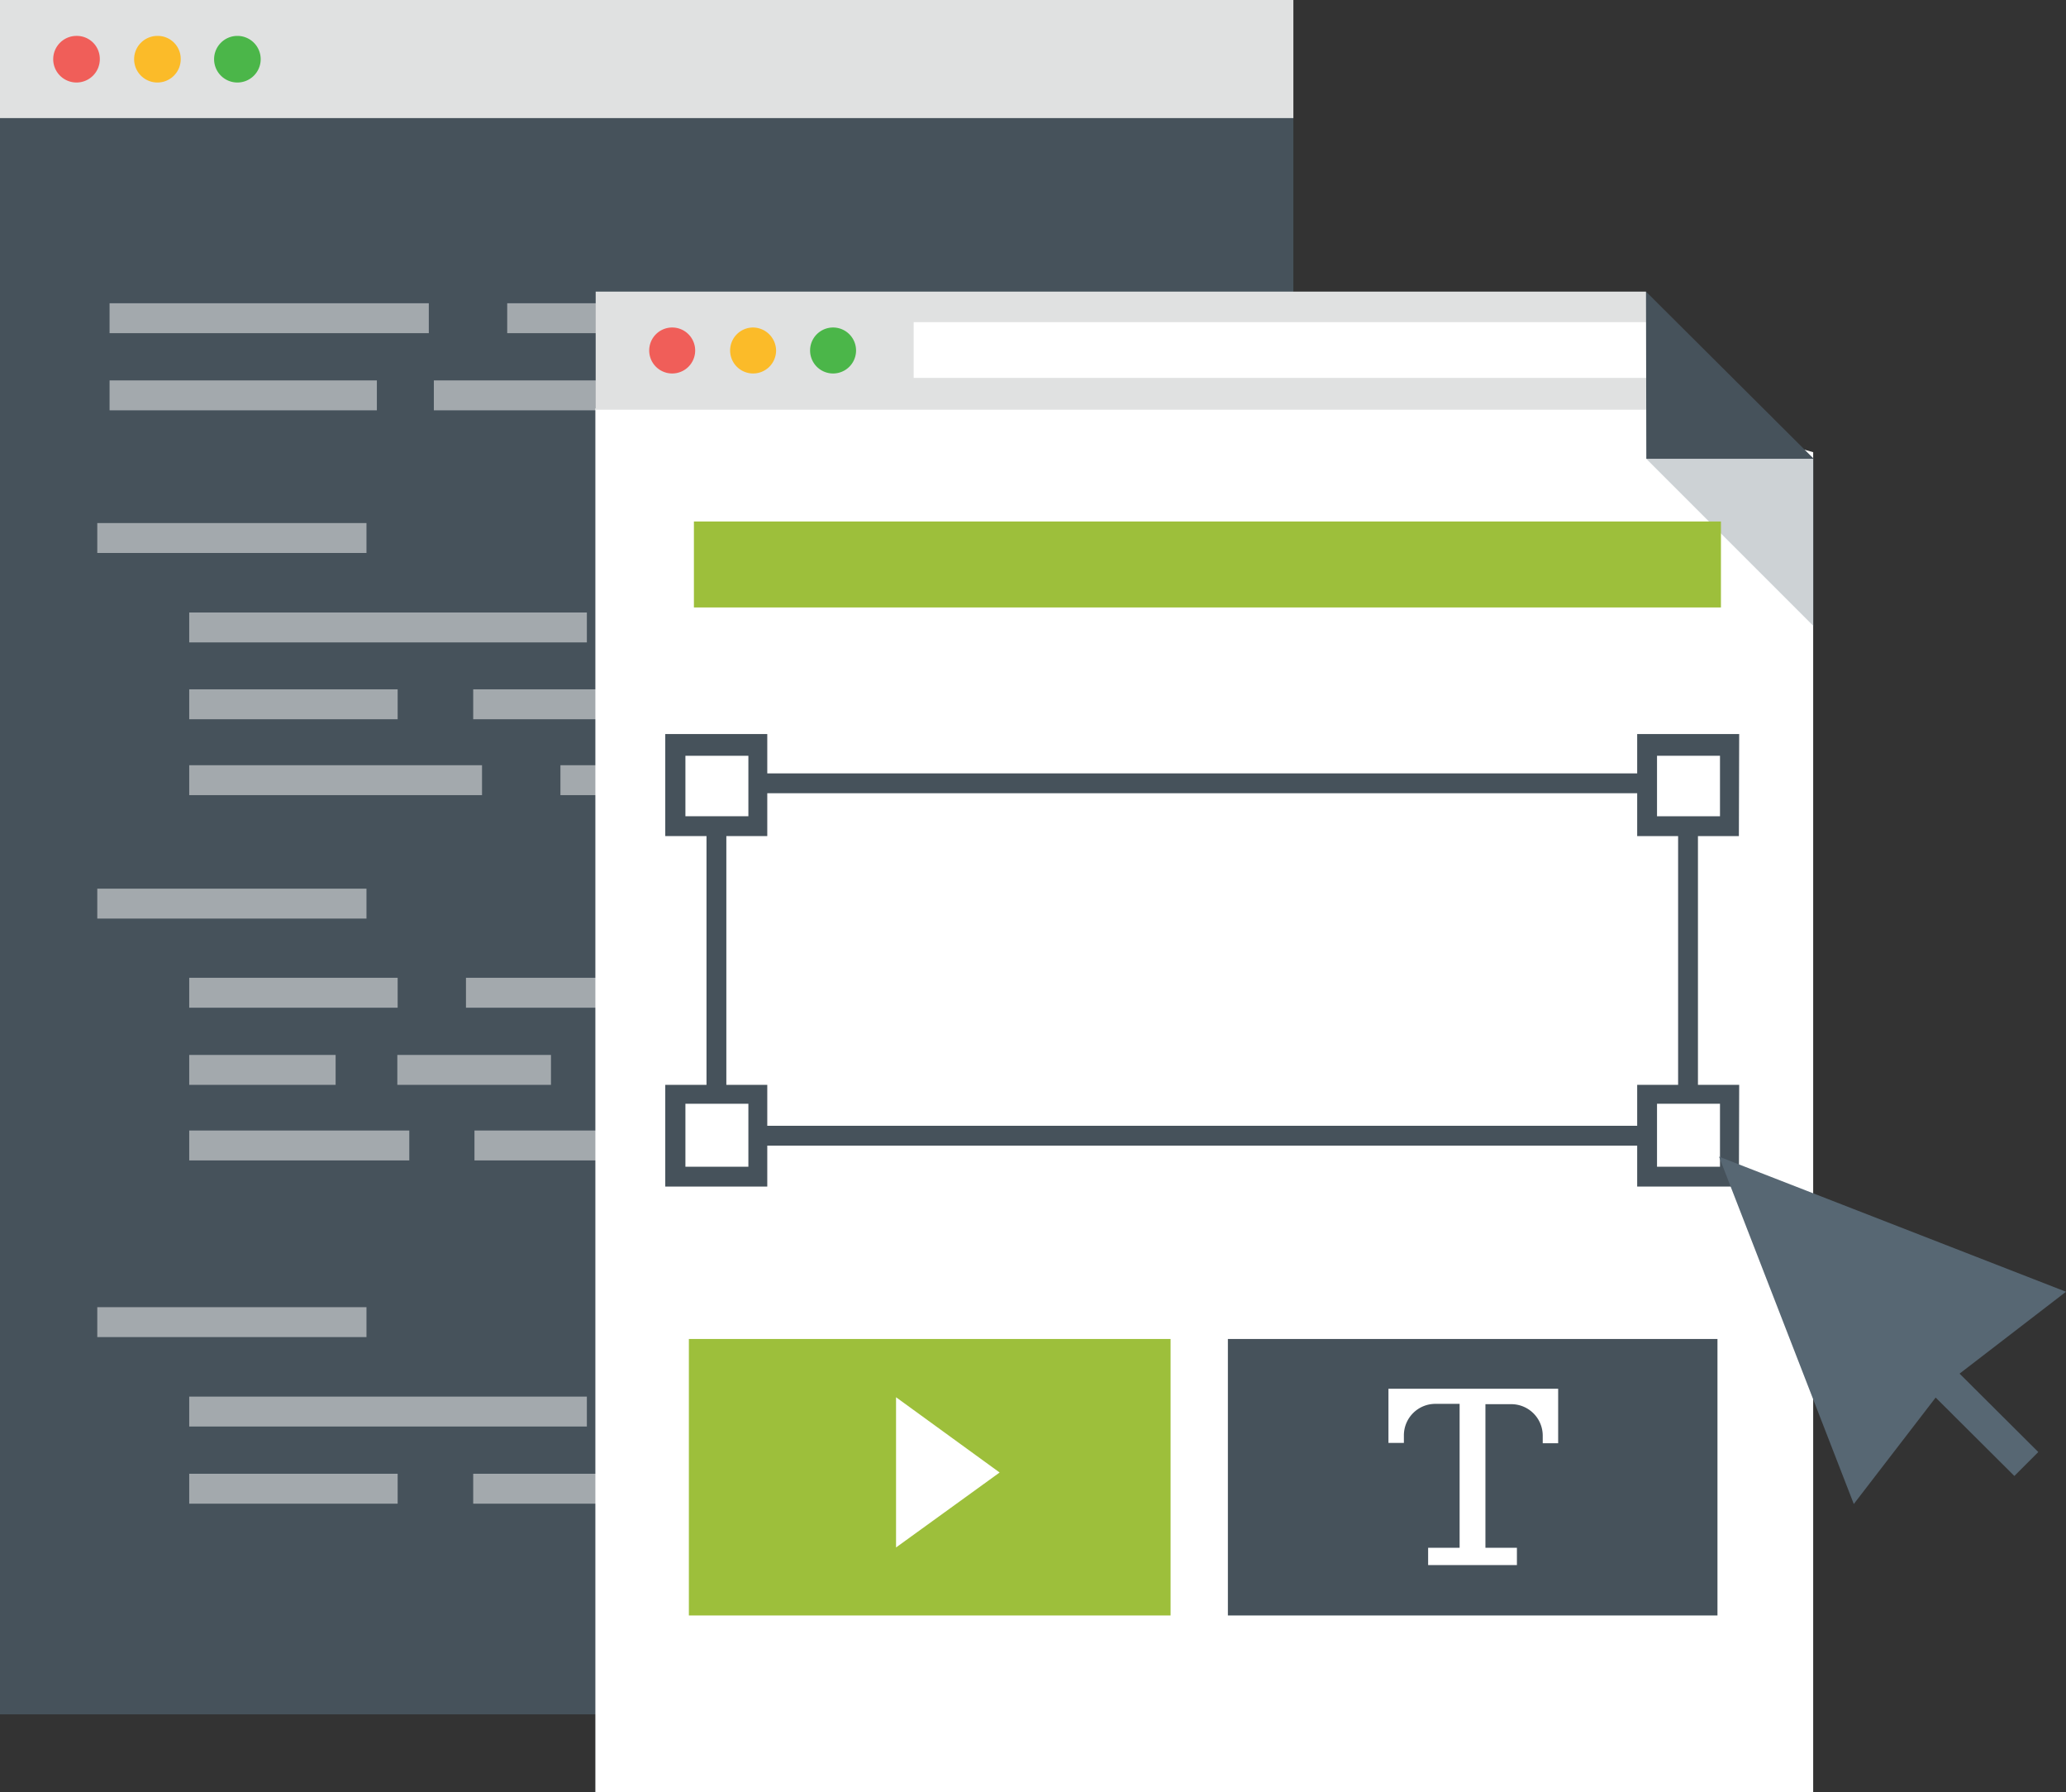 <svg class="graphic-project" viewBox="0 0 65.62 56.91" xmlns="http://www.w3.org/2000/svg"><rect x="0" y="0" width="65.62" height="56.91" fill="#333333" stroke="none"/> <defs><style>.graphic-project--a{fill:#46525b}.graphic-project--b{fill:#e0e1e1}.graphic-project--c{fill:#f05e59}.graphic-project--d{fill:#fbbb29}.graphic-project--e{fill:#4bb649}.graphic-project--f{opacity:0.5}.graphic-project--g{fill:#fff}.graphic-project--h{opacity:0.3}.graphic-project--i{fill:#576773}.graphic-project--j{fill:#9dbf3b}.graphic-project__arrow{animation:graphic-project__arrow 8s infinite}@keyframes graphic-project__arrow{0%{transform:translateX(0px) translateY(0px)}50%{transform:translateX(-22px) translateY(8px)}100%{transform:translateX(0px) translateY(0px)}}.graphic-project__player-icon{animation:graphic-project__player-icon 8s infinite}@keyframes graphic-project__player-icon{0%{transform:translateY(0px);fill:#fff}26%{transform:translateY(0px);fill:#fff}30%{transform:translateY(-1px)}38%{transform:translateY(0px);fill:#222}58%{transform:translateY(0px);fill:#222}70%{transform:translateY(0px);fill:#fff}}</style></defs><title>Projekty graficzne</title> <rect class="graphic-project--a" y="3.71" width="41.08" height="50.73"/> <rect class="graphic-project--b" width="41.08" height="3.75"/> <path class="graphic-project--c" d="M3.17,1.88a.74.74,0,1,1-.73-.74A.73.73,0,0,1,3.17,1.88Z"/> <path class="graphic-project--d" d="M5.74,1.88A.74.74,0,1,1,5,1.14.73.73,0,0,1,5.74,1.88Z"/> <path class="graphic-project--e" d="M8.28,1.88a.74.74,0,1,1-.74-.74A.74.74,0,0,1,8.28,1.88Z"/> <g class="graphic-project--f"> <rect class="graphic-project--g" x="3.09" y="28.22" width="8.55" height=".95"/> <rect class="graphic-project--g" x="6.01" y="31.05" width="6.62" height=".95"/> <rect class="graphic-project--g" x="14.8" y="31.05" width="6.43" height=".95"/> <rect class="graphic-project--g" x="23.1" y="31.05" width="6.43" height=".95"/> <rect class="graphic-project--g" x="6.01" y="35.9" width="6.99" height=".95"/> <rect class="graphic-project--g" x="15.07" y="35.9" width="5.16" height=".95"/> <rect class="graphic-project--g" x="22.04" y="35.9" width="5.16" height=".95"/> <rect class="graphic-project--g" x="6.01" y="33.5" width="4.65" height=".95"/> <rect class="graphic-project--g" x="12.62" y="33.5" width="4.88" height=".95"/> <rect class="graphic-project--g" x="19.16" y="33.5" width="8.04" height=".95"/> <rect class="graphic-project--g" x="3.09" y="16.61" width="8.55" height=".95"/> <rect class="graphic-project--g" x="6.01" y="19.45" width="12.63" height=".95"/> <rect class="graphic-project--g" x="20.22" y="19.45" width="6.46" height=".95"/> <rect class="graphic-project--g" x="6.01" y="24.3" width="9.3" height=".95"/> <rect class="graphic-project--g" x="17.8" y="24.3" width="6.84" height=".95"/> <rect class="graphic-project--g" x="6.01" y="21.89" width="6.62" height=".95"/> <rect class="graphic-project--g" x="15.03" y="21.89" width="5.11" height=".95"/> <rect class="graphic-project--g" x="22.09" y="21.89" width="5.11" height=".95"/> <rect class="graphic-project--g" x="3.48" y="9.63" width="10.14" height=".95"/> <rect class="graphic-project--g" x="16.11" y="9.63" width="8.05" height=".95"/> <rect class="graphic-project--g" x="3.48" y="12.08" width="8.49" height=".95"/> <rect class="graphic-project--g" x="13.78" y="12.08" width="7.52" height=".95"/> <rect class="graphic-project--g" x="3.09" y="41.51" width="8.55" height=".95"/> <rect class="graphic-project--g" x="6.01" y="44.35" width="12.63" height=".95"/> <rect class="graphic-project--g" x="20.22" y="44.35" width="6.46" height=".95"/> <rect class="graphic-project--g" x="6.01" y="46.8" width="6.62" height=".95"/> <rect class="graphic-project--g" x="15.03" y="46.8" width="5.11" height=".95"/> <rect class="graphic-project--g" x="22.09" y="46.8" width="5.11" height=".95"/> </g> <polygon class="graphic-project--g" points="52.76 12.97 57.59 14.36 57.59 56.91 18.91 56.91 18.91 12.97"/> <polygon class="graphic-project--b" points="52.28 9.26 18.92 9.26 18.92 13.01 53.29 13.01"/> <polygon class="graphic-project--g" points="52.98 12 29.02 12 29.02 10.23 52.46 10.23"/> <path class="graphic-project--c" d="M22.08,11.13a.73.73,0,1,1-.73-.73A.73.73,0,0,1,22.08,11.13Z"/> <path class="graphic-project--d" d="M24.65,11.13a.73.73,0,1,1-.73-.73A.74.74,0,0,1,24.65,11.13Z"/> <path class="graphic-project--e" d="M27.19,11.13a.73.73,0,1,1-1.46,0,.73.73,0,0,1,1.46,0Z"/> <polygon class="graphic-project--a" points="57.61 14.57 52.29 14.57 52.28 9.26"/> <g class="graphic-project--h"> <polygon class="graphic-project--i" points="57.61 19.89 57.61 14.57 52.29 14.57"/> </g> <rect class="graphic-project--a" x="39" y="42.52" width="15.55" height="8.78"/> <path class="graphic-project--g" d="M46.88,44.1H44.1v1.72h.49v-.24a1,1,0,0,1,1-1h.77v4.57h-1v.55h2.82v-.55h-1V44.59H48a1,1,0,0,1,1,1v.24h.49V44.1Z"/> <rect class="graphic-project--j" x="21.88" y="42.52" width="15.3" height="8.78"/> <polygon class="graphic-project--g graphic-project__player-icon" points="28.46 49.14 28.46 44.37 31.75 46.76"/> <rect class="graphic-project--j" x="22.04" y="16.56" width="32.62" height="2.73"/> <path class="graphic-project--a" d="M53.93,36.38H22.44V24.56H53.93Zm-30.86-.63H53.3V25.19H23.07Z"/> <rect class="graphic-project--g" x="21.45" y="23.63" width="2.6" height="2.6"/> <path class="graphic-project--a" d="M24.37,26.55H21.13V23.31h3.24Zm-2.6-.63h2V24h-2Z"/> <rect class="graphic-project--g" x="21.45" y="34.76" width="2.6" height="2.6"/> <path class="graphic-project--a" d="M24.37,37.68H21.13V34.45h3.24Zm-2.6-.63h2v-2h-2Z"/> <rect class="graphic-project--g" x="52.31" y="23.63" width="2.6" height="2.6"/> <path class="graphic-project--a" d="M55.23,26.55H52V23.31h3.24Zm-2.6-.63h2V24h-2Z"/> <rect class="graphic-project--g" x="52.31" y="34.76" width="2.6" height="2.6"/> <path class="graphic-project--a" d="M55.23,37.68H52V34.45h3.24Zm-2.6-.63h2v-2h-2Z"/> <polygon class="graphic-project--i graphic-project__arrow" points="65.62 41.02 54.6 36.73 58.88 47.76 61.48 44.38 63.98 46.87 64.74 46.11 62.24 43.62"/></svg>
